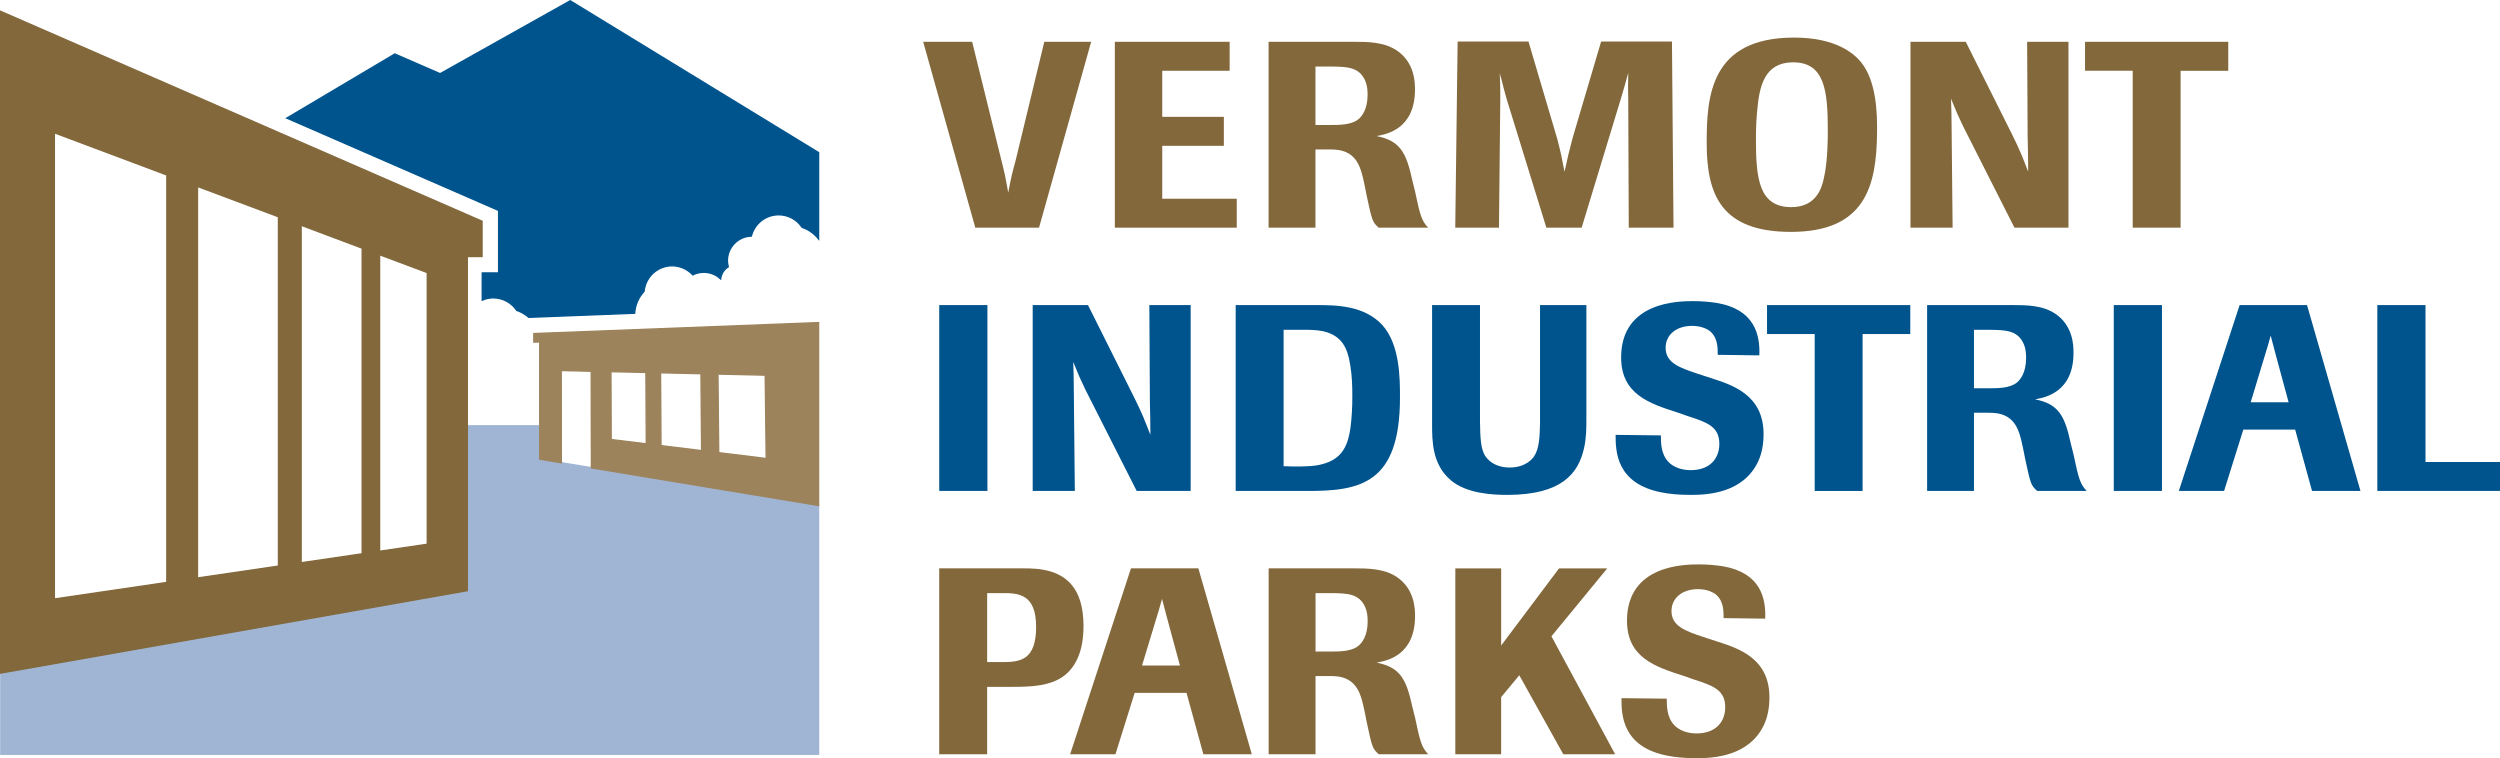 <?xml version="1.0" encoding="utf-8"?>
<!-- Generator: Adobe Illustrator 16.0.0, SVG Export Plug-In . SVG Version: 6.00 Build 0)  -->
<!DOCTYPE svg PUBLIC "-//W3C//DTD SVG 1.1//EN" "http://www.w3.org/Graphics/SVG/1.1/DTD/svg11.dtd">
<svg version="1.1" id="Layer_1" xmlns="http://www.w3.org/2000/svg" xmlns:xlink="http://www.w3.org/1999/xlink" x="0px" y="0px"
	 width="1320.341px" height="400.425px" viewBox="-484.987 -146.969 1320.341 400.425"
	 enable-background="new -484.987 -146.969 1320.341 400.425" xml:space="preserve">
<g id="mountain">
</g>
<g id="trees">
	<path fill="#00548E" stroke="#00548E" stroke-width="0.734" d="M-183.839-146.544l-68.708,38.52l-23.936-10.412l-57.031,33.847
		l111.877,48.762v33.021c0,0-8.528,0-8.636,0c0,2.203,0,7.3,0,14.331c1.779-0.755,3.718-1.211,5.777-1.211
		c5.178,0,9.734,2.633,12.415,6.629c2.374,0.792,4.512,2.078,6.359,3.668l55.893-2.151c0.289-4.257,1.991-8.346,4.966-11.524
		c0.449-4.788,3.189-9.281,7.738-11.749c6.121-3.326,13.513-1.886,18.035,2.998c4.967-2.497,10.782-1.499,14.679,2.096
		c0.361-2.67,1.839-4.968,4.027-6.342c-0.264-1.035-0.449-2.107-0.449-3.223c0-7.075,5.627-12.802,12.646-13.027
		c1.651-6.453,7.456-11.244,14.426-11.244c5.175,0,9.73,2.637,12.404,6.633c3.473,1.16,6.449,3.336,8.681,6.125v-45.584
		L-183.839-146.544z"/>
</g>
<g id="Layer_1_1_">
	<path fill="#82683B" d="M63.761-26.726H30.11L2.578-124.896h25.862l15.299,62.018c1.806,7.09,2.223,9.034,3.753,17.66
		c1.532-8.062,1.946-9.734,3.9-16.963l15.154-62.714h24.751L63.761-26.726z"/>
	<path fill="#82683B" d="M168.186-26.726h-64.384v-98.169h60.627v15.299h-35.598v24.333h32.541v15.299h-32.541v27.95h39.354V-26.726
		z"/>
	<path fill="#82683B" d="M209.761-111.825h8.622c7.926,0.14,14.463,0.14,17.656,7.51c0.972,2.221,1.252,4.725,1.252,7.373
		c0,7.786-3.064,11.542-5.009,13.067c-3.749,2.924-10.007,2.924-15.02,2.924h-7.502V-111.825z M260.936-51.612
		c-3.204-14.603-6.261-21-18.908-23.501c5.418-0.972,20.293-3.756,20.293-24.613c0-3.617-0.147-14.183-9.59-20.581
		c-6.817-4.589-15.72-4.589-22.806-4.589H185v98.169h24.757v-41.297h7.233c4.162,0,9.595,0.14,13.627,5.009
		c2.784,3.337,3.89,8.062,5.281,14.739l0.84,4.309c2.917,13.631,3.058,14.183,6.394,17.244h26.139
		c-3.333-3.613-4.173-5.978-6.95-19.328L260.936-51.612z"/>
	<path fill="#82683B" d="M398.856-26.726h-23.638l-0.265-67.159c-0.147-6.118-0.147-7.926,0-14.603
		c-1.68,6.121-2.235,8.066-3.896,13.627L350.34-26.726h-18.636l-20.989-67.995l-1.676-6.118c-0.549-2.504-1.241-4.869-1.948-7.37
		c0.279,6.257,0.279,7.926,0.279,13.207l-0.695,68.275h-23.089l1.256-98.309h37.415l15.284,51.727
		c1.952,7.646,2.365,9.734,3.757,17.104c1.665-7.646,2.085-9.734,4.316-18.072l15.012-50.755h37.412L398.856-26.726z"/>
	<path fill="#82683B" d="M480.345-78.177c0,13.767-1.112,21.276-2.231,26.005c-0.973,3.893-3.474,14.599-17.101,14.599
		c-17.1,0-18.632-15.295-18.632-35.872c0-6.257,0.28-11.402,0.703-15.439c1.105-12.651,3.894-25.169,18.912-25.169
		C478.541-114.05,480.345-99.45,480.345-78.177z M506.347-76.785c0.14-10.427-0.276-27.254-8.485-37.404
		c-3.603-4.309-12.928-12.931-35.312-12.931c-44.498,0-46.17,31.427-46.17,55.76c0,27.39,7.793,46.858,44.505,46.858
		C500.093-24.502,506.071-48.695,506.347-76.785z"/>
	<path fill="#82683B" d="M607.437-26.726h-28.514l-27.106-53.536c-2.917-6.114-3.473-7.37-6.408-14.599
		c0.154,5.705,0.295,7.37,0.295,12.935l0.552,55.2h-22.248v-98.169h29.202l24.47,48.947c4.309,8.758,5.009,10.71,8.485,19.604
		c0-7.642-0.133-10.846-0.287-18.356l-0.262-50.199h21.825v98.173H607.437z"/>
	<path fill="#82683B" d="M666.667-26.726h-25.302v-82.877h-25.169v-15.292h75.641v15.299h-25.17V-26.726z"/>
	<path fill="#00548E" d="M36.505,112.324H11.052V14.151h25.453V112.324z"/>
	<path fill="#00548E" d="M143.845,112.324h-28.502L88.234,58.789c-2.924-6.118-3.482-7.374-6.401-14.603
		c0.14,5.701,0.28,7.37,0.28,12.931l0.558,55.207H60.417V14.151h29.2l24.477,48.95c4.311,8.755,5.003,10.707,8.482,19.601
		c0-7.642-0.14-10.846-0.276-18.359l-0.278-50.195h21.827v98.176H143.845z"/>
	<path fill="#00548E" d="M192.934,27.222h10.423c5.98,0,14.459-0.14,19.892,5.978c2.921,3.337,4.165,8.066,4.868,12.651
		c0.973,5.562,1.109,11.126,1.109,16.684c0,5.422-0.28,10.847-0.973,16.408c-1.26,8.485-3.757,16.551-15.299,19.328
		c-3.477,0.976-7.086,0.976-10.57,1.108h-4.718l-4.729-0.136V27.222H192.934z M204.885,112.324
		c28.517,0.137,49.506-3.756,49.506-49.362c0-10.014,0-27.954-9.313-38.24c-9.595-10.43-24.478-10.57-35.044-10.57h-42.413v98.173
		H204.885z"/>
	<path fill="#00548E" d="M352.841,14.151v59.377c0,5.421,0,10.99-1.26,16.264c-2.917,13.078-11.543,24.617-40.602,24.617
		c-8.205,0-21.556-0.836-29.614-7.649c-10.014-8.342-10.014-20.854-10.014-29.895V14.151h25.298v61.881
		c0.147,8.622,0.42,13.903,2.648,17.656c2.784,4.316,7.785,6.258,12.935,6.258c8.894,0,12.371-5.009,12.927-5.838
		c2.777-4.029,3.064-10.29,3.2-18.076V14.151H352.841z"/>
	<path fill="#00548E" d="M400.944,70.887c-14.731-4.729-29.754-9.595-29.754-29.062c0-29.758,30.874-29.758,38.107-29.758
		c4.865,0,8.895,0.416,12.504,0.972c20.168,3.477,22.805,17.107,22.389,27.674l-21.969-0.284c0-4.025-0.141-8.754-3.613-12.095
		c-2.229-1.944-5.838-3.201-9.874-3.201c-8.758,0-14.047,5.013-14.047,11.542c0,8.066,7.513,10.57,16.559,13.627l7.226,2.365
		c11.815,3.757,27.943,9.042,27.943,29.618c0,5.142-0.829,10.146-2.921,14.604c-7.918,16.544-26.407,17.52-35.589,17.52
		c-6.677,0-11.406-0.553-15.016-1.252c-24.473-4.589-24.609-21.973-24.609-30.455l23.91,0.28c0,3.896,0,9.874,4.021,14.043
		c2.104,2.229,6.129,4.316,11.697,4.316c9.866,0,15.151-5.841,15.151-13.91c0-9.175-6.677-11.399-16.543-14.6L400.944,70.887z"/>
	<path fill="#00548E" d="M498.716,112.324h-25.295V29.447h-25.173V14.151H523.9v15.295h-25.184V112.324z"/>
	<path fill="#00548E" d="M557.541,27.222h8.625c7.919,0.14,14.46,0.14,17.664,7.51c0.979,2.221,1.237,4.725,1.237,7.373
		c0,7.782-3.057,11.539-5.001,13.067c-3.746,2.925-10,2.925-15.005,2.925h-7.521V27.222L557.541,27.222z M608.708,87.431
		c-3.178-14.6-6.25-20.997-18.904-23.497c5.425-0.973,20.305-3.757,20.305-24.614c0-3.613-0.133-14.183-9.595-20.581
		c-6.813-4.589-15.704-4.589-22.805-4.589h-44.914v98.173h24.746V71.027h7.226c4.185,0,9.605,0.14,13.631,5.005
		c2.78,3.337,3.893,8.062,5.277,14.739l0.84,4.31c2.925,13.631,3.058,14.183,6.394,17.247h26.143
		c-3.326-3.616-4.162-5.98-6.946-19.328L608.708,87.431z"/>
	<path fill="#00548E" d="M656.83,112.324h-25.453V14.151h25.453V112.324z"/>
	<path fill="#00548E" d="M703.688,65.466l7.631-25.173c1.26-4.169,1.54-4.865,2.925-10.006c1.392,5.141,2.084,7.922,2.645,10.006
		l6.813,25.173H703.688z M733.439,14.151h-35.6l-32.111,98.173h23.906l10.149-32.398h27.395l8.905,32.398h25.582L733.439,14.151z"/>
	<path fill="#00548E" d="M835.354,112.324h-64.791V14.151h25.45v82.874h39.341V112.324z"/>
	<path fill="#82683B" d="M36.362,166.272h8.347c8.062,0,17.522,0.417,17.522,17.797c0,17.383-8.208,18.636-17.522,18.636h-8.347
		V166.272z M49.852,215.775c8.758,0,20.163-0.144,27.67-6.257c7.509-6.118,9.734-16.124,9.734-25.862
		c0-20.44-9.598-27.67-21.417-29.758c-4.861-0.837-9.586-0.696-14.599-0.696H11.052v98.169h25.306v-35.596H49.852z"/>
	<path fill="#82683B" d="M118.16,204.51l7.641-25.17c1.256-4.169,1.534-4.865,2.922-10.007c1.389,5.142,2.09,7.923,2.641,10.007
		l6.821,25.17H118.16z M147.922,153.202h-35.602l-32.125,98.169h23.923l10.148-32.402h27.396l8.896,32.402h25.58L147.922,153.202z"
		/>
	<path fill="#82683B" d="M209.794,166.272h8.626c7.918,0.141,14.459,0.141,17.648,7.51c0.976,2.225,1.26,4.726,1.26,7.373
		c0,7.786-3.064,11.539-5.017,13.071c-3.742,2.917-9.999,2.917-15.012,2.917h-7.498v-30.871H209.794z M260.962,226.482
		c-3.201-14.6-6.258-20.997-18.905-23.498c5.418-0.972,20.297-3.76,20.297-24.613c0-3.612-0.147-14.183-9.594-20.58
		c-6.813-4.589-15.716-4.589-22.798-4.589h-44.925v98.169h24.757v-41.293h7.226c4.166,0,9.599,0.136,13.624,5.005
		c2.788,3.337,3.896,8.065,5.285,14.732l0.836,4.312c2.92,13.634,3.061,14.187,6.397,17.243H269.3
		c-3.337-3.609-4.173-5.974-6.946-19.331L260.962,226.482z"/>
	<path fill="#82683B" d="M334.382,189.078l33.647,62.297h-27.391l-23.232-41.713l-9.579,11.546v30.167H283.62v-98.169h24.208v40.74
		l30.58-40.74h25.453L334.382,189.078z"/>
	<path fill="#82683B" d="M404.042,209.938c-14.746-4.729-29.759-9.599-29.759-29.062c0-29.759,30.871-29.759,38.104-29.759
		c4.861,0,8.898,0.416,12.508,0.973c20.175,3.477,22.805,17.107,22.385,27.674l-21.958-0.28c0-4.029-0.137-8.758-3.624-12.099
		c-2.217-1.944-5.841-3.2-9.866-3.2c-8.755,0-14.044,5.013-14.044,11.542c0,8.066,7.499,10.57,16.544,13.627l7.233,2.365
		c11.822,3.756,27.95,9.038,27.95,29.614c0,5.149-0.844,10.154-2.913,14.6c-7.934,16.555-26.433,17.523-35.607,17.523
		c-6.673,0-11.395-0.556-15.015-1.252c-24.474-4.589-24.613-21.969-24.613-30.447l23.928,0.272c0,3.893,0,9.874,4.025,14.047
		c2.085,2.221,6.121,4.312,11.679,4.312c9.882,0,15.163-5.837,15.163-13.906c0-9.179-6.678-11.399-16.555-14.6L404.042,209.938z"/>
	<polygon fill="#A0B5D4" stroke="#A0B5D4" stroke-width="0.734" points="-52.676,120.004 -199.929,95.519 -199.929,77.922 
		-238.208,77.922 -238.208,164.637 -484.538,208.498 -484.538,251.371 -52.676,251.371 	"/>
	<path fill="#9C835C" stroke="#9C835C" stroke-width="0.734" d="M-80.328,95.191l-25.094-3.075l-0.392-41.529l24.971,0.567
		L-80.328,95.191z M-114.432,91.026l-21.459-2.634l-0.252-38.479l21.365,0.475L-114.432,91.026z M-143.642,87.442l-18.562-2.269
		l-0.13-35.857l18.479,0.409L-143.642,87.442z M-203.041,29.203v4.504l3.097-0.07l0.015,61.881l11.401,1.907l-0.048-48.707
		l15.835,0.372l0.108,51.038L-52.676,120V23.414L-203.041,29.203z"/>
	<path fill="#82683B" stroke="#82683B" stroke-width="0.734" d="M-230.413-30.136v18.636h-7.788v176.465l-246.42,43.533v-349.444
		L-230.413-30.136z M-396.857-54.57l-59.434-22.282v246.24l59.434-8.732V-54.57z M-337.911-32.49l-42.794-16.032v206.817
		l42.794-6.283V-32.49z M-293.691-15.913l-32.279-12.103v178.282l32.279-4.743V-15.913z M-259.309-3.023l-25.215-9.45v156.658
		l25.215-3.705V-3.023z"/>
</g>
<g id="Layer_4">
</g>
<g id="Layer_2">
</g>
</svg>
